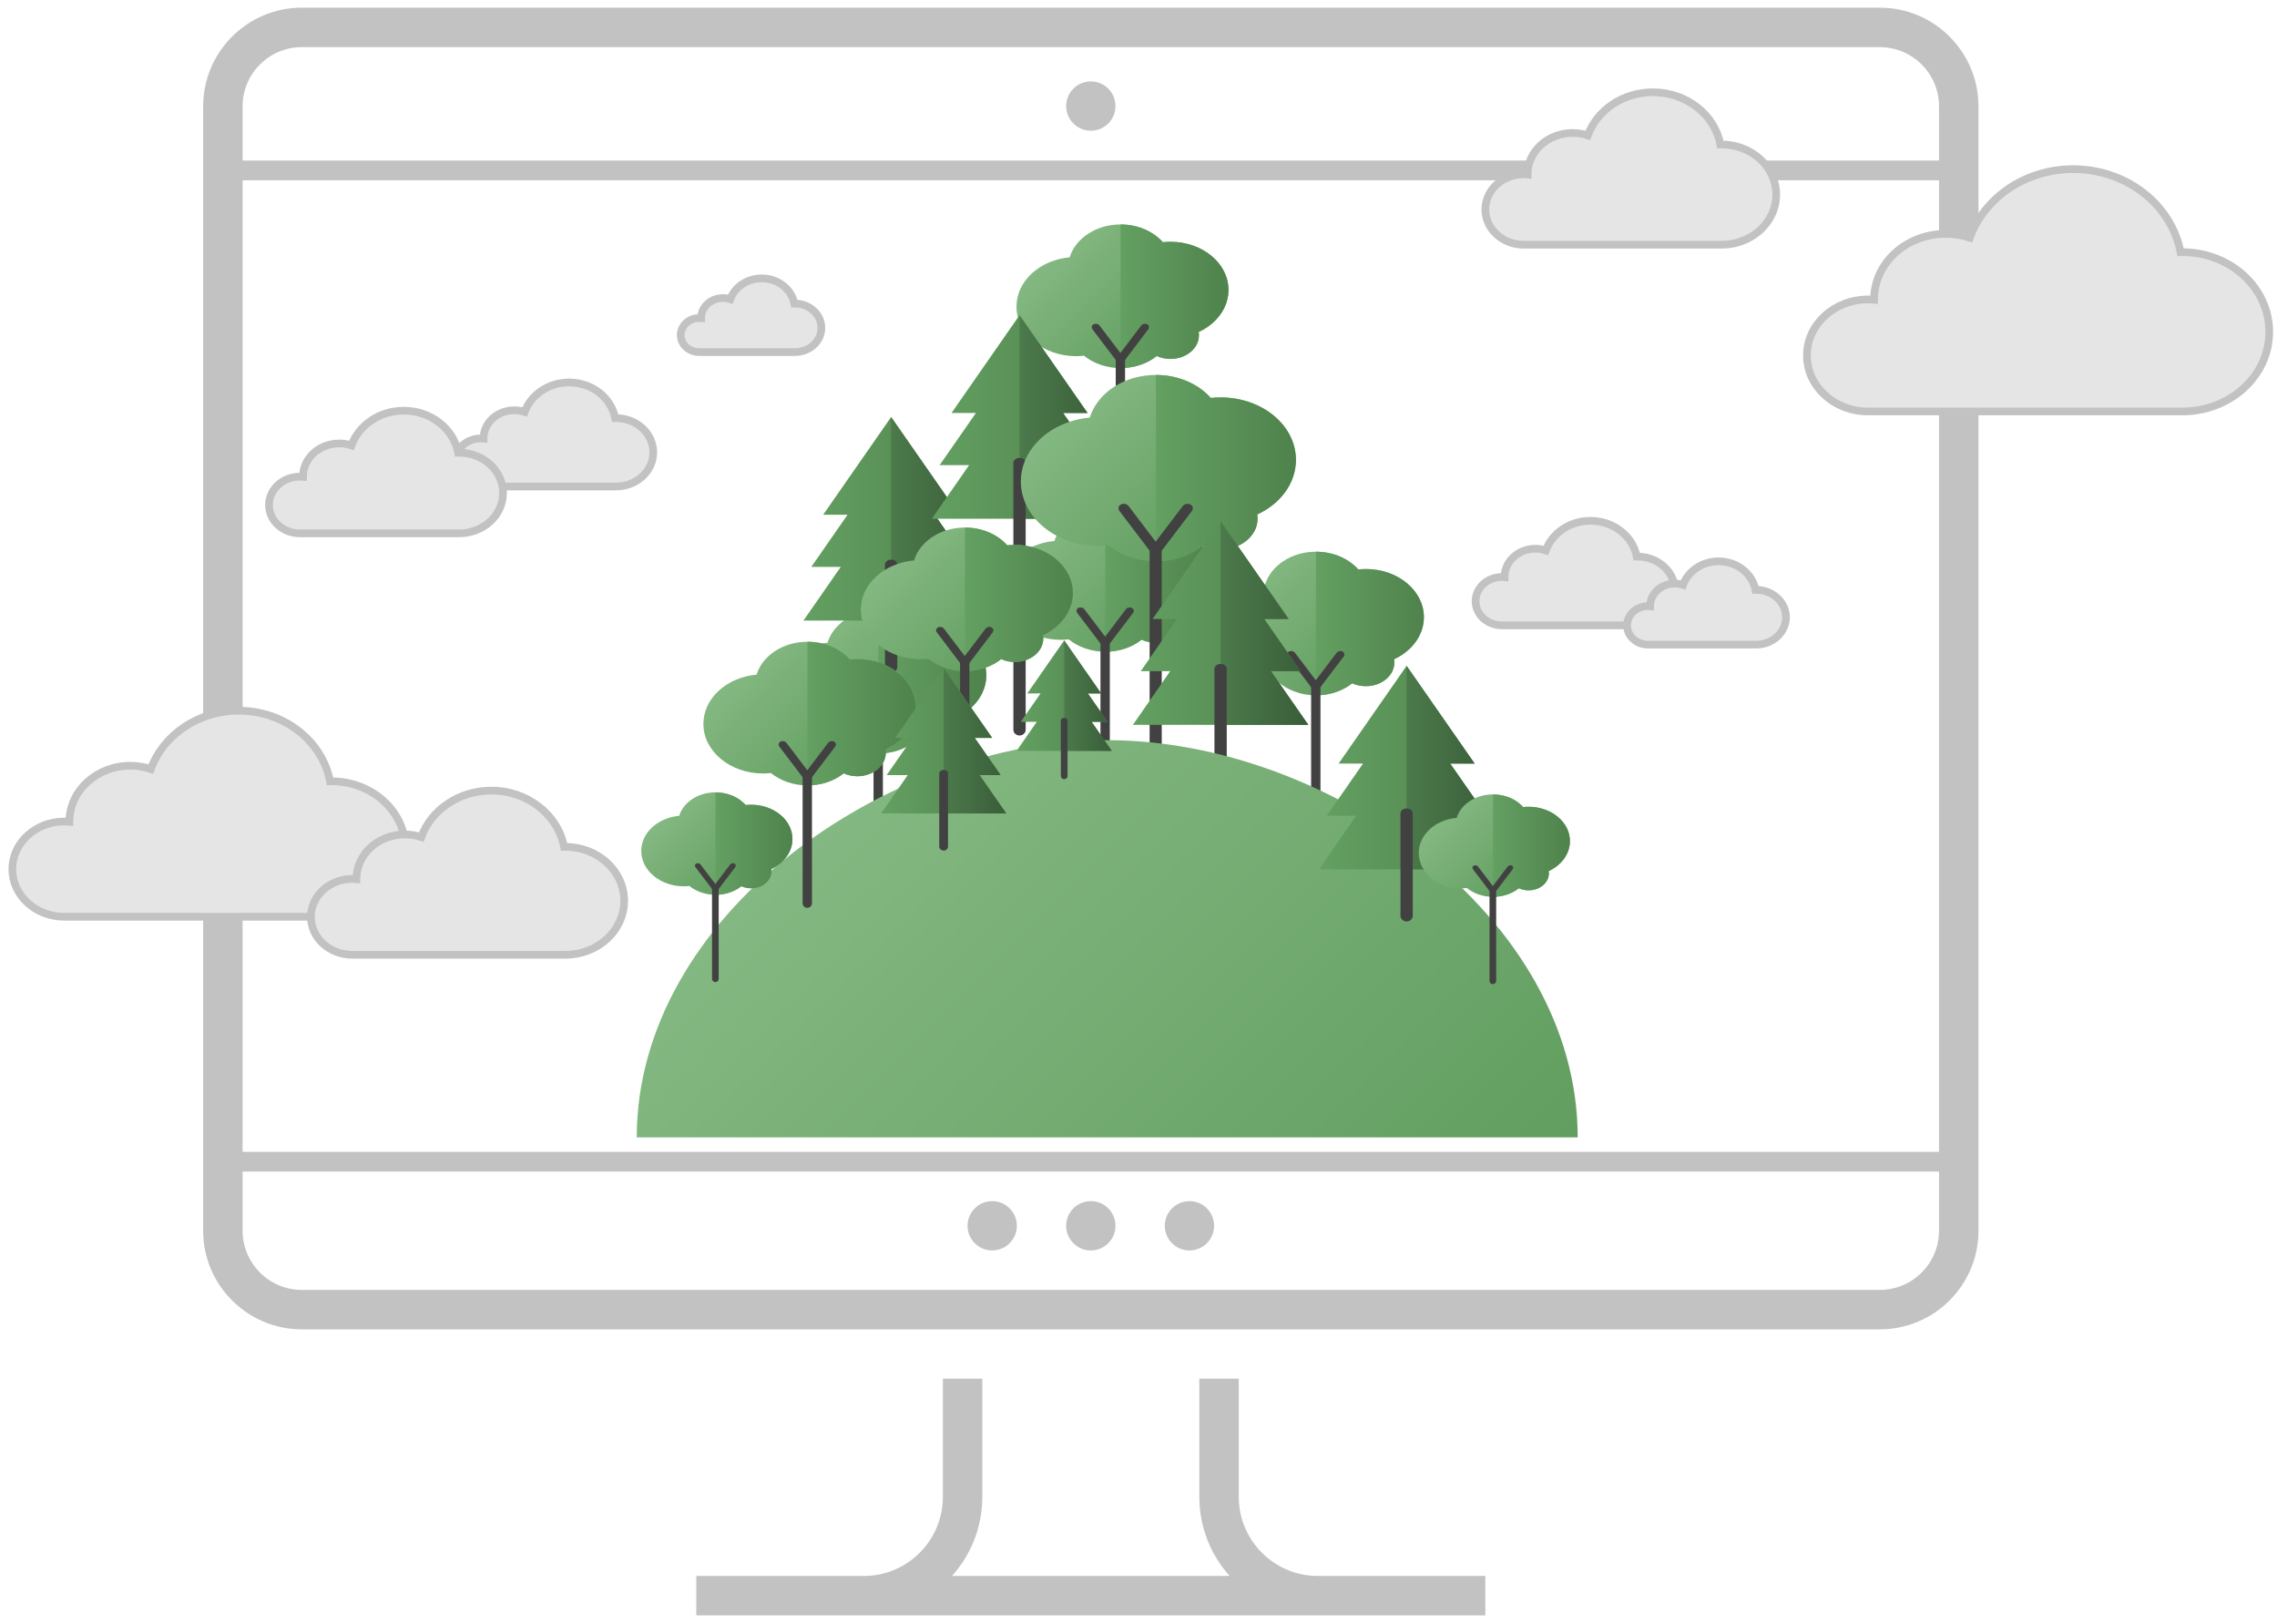 <?xml version="1.0" encoding="utf-8"?>
<!-- Generator: Adobe Illustrator 16.0.0, SVG Export Plug-In . SVG Version: 6.00 Build 0)  -->
<!DOCTYPE svg PUBLIC "-//W3C//DTD SVG 1.1//EN" "http://www.w3.org/Graphics/SVG/1.1/DTD/svg11.dtd">
<svg version="1.1" id="Layer_1" xmlns="http://www.w3.org/2000/svg" xmlns:xlink="http://www.w3.org/1999/xlink" x="0px" y="0px"
	 width="593px" height="423px" viewBox="0 0 593 423" enable-background="new 0 0 593 423" xml:space="preserve">
<g>
	<defs>
		<path id="SVGID_1_" d="M297.391,87.311c0,3.4,3.323,6.162,7.424,6.162s7.423-2.762,7.423-6.162c0-3.401-3.322-6.154-7.423-6.154
			S297.391,83.91,297.391,87.311"/>
	</defs>
	<clipPath id="SVGID_2_">
		<use xlink:href="#SVGID_1_"  overflow="visible"/>
	</clipPath>
	
		<linearGradient id="SVGID_3_" gradientUnits="userSpaceOnUse" x1="-108" y1="516" x2="-107" y2="516" gradientTransform="matrix(9.645 9.645 9.645 -9.645 -3635.124 6100.916)">
		<stop  offset="0" style="stop-color:#84B882"/>
		<stop  offset="0.005" style="stop-color:#84B882"/>
		<stop  offset="1" style="stop-color:#629E60"/>
	</linearGradient>
	<polygon clip-path="url(#SVGID_2_)" fill="url(#SVGID_3_)" points="304.814,73.734 318.395,87.315 304.814,100.896 291.233,87.315 
			"/>
</g>
<g>
	<defs>
		<path id="SVGID_4_" d="M289.697,75.5c0,6.923,6.767,12.537,15.117,12.537c8.348,0,15.115-5.614,15.115-12.537
			c0-6.928-6.768-12.542-15.115-12.542C296.464,62.958,289.697,68.572,289.697,75.5"/>
	</defs>
	<clipPath id="SVGID_5_">
		<use xlink:href="#SVGID_4_"  overflow="visible"/>
	</clipPath>
	
		<linearGradient id="SVGID_6_" gradientUnits="userSpaceOnUse" x1="-108" y1="515.999" x2="-107" y2="515.999" gradientTransform="matrix(19.642 19.642 19.642 -19.642 -7718.724 12321.961)">
		<stop  offset="0" style="stop-color:#84B882"/>
		<stop  offset="0.005" style="stop-color:#84B882"/>
		<stop  offset="1" style="stop-color:#629E60"/>
	</linearGradient>
	<polygon clip-path="url(#SVGID_5_)" fill="url(#SVGID_6_)" points="304.813,47.841 332.47,75.498 304.813,103.153 277.158,75.498 	
		"/>
</g>
<g>
	<defs>
		<path id="SVGID_7_" d="M278.576,67.01c-7.788,0.704-13.855,6.177-13.855,12.834c0,7.131,6.968,12.909,15.559,12.909
			c0.684,0,1.352-0.046,2.012-0.118c2.466,1.99,5.825,3.219,9.534,3.219c7.562,0,13.686-5.083,13.686-11.353
			c0-2.802-1.231-5.366-3.265-7.346c2.033-1.983,3.265-4.547,3.265-7.352c0-6.27-6.124-11.352-13.686-11.352
			C285.436,58.451,280.081,62.092,278.576,67.01"/>
	</defs>
	<clipPath id="SVGID_8_">
		<use xlink:href="#SVGID_7_"  overflow="visible"/>
	</clipPath>
	
		<linearGradient id="SVGID_9_" gradientUnits="userSpaceOnUse" x1="-108" y1="515.963" x2="-107" y2="515.963" gradientTransform="matrix(27.103 27.103 27.103 -27.103 -10782.974 16977.094)">
		<stop  offset="0" style="stop-color:#84B882"/>
		<stop  offset="0.005" style="stop-color:#84B882"/>
		<stop  offset="1" style="stop-color:#629E60"/>
	</linearGradient>
	<polygon clip-path="url(#SVGID_8_)" fill="url(#SVGID_9_)" points="285.116,38.056 324.214,77.152 285.117,116.25 246.02,77.152 	
		"/>
</g>
<g>
	<defs>
		<path id="SVGID_10_" d="M291.826,95.854c3.662,0,6.982-1.193,9.437-3.136c1.055,0.476,2.266,0.755,3.552,0.755
			c4.101,0,7.423-2.762,7.423-6.162c0-0.29-0.039-0.571-0.081-0.852c4.635-2.139,7.773-6.246,7.773-10.959
			c0-6.928-6.768-12.542-15.115-12.542c-0.667,0-1.324,0.041-1.972,0.111c-2.493-2.804-6.498-4.618-11.017-4.618V95.854z"/>
	</defs>
	<clipPath id="SVGID_11_">
		<use xlink:href="#SVGID_10_"  overflow="visible"/>
	</clipPath>
	
		<linearGradient id="SVGID_12_" gradientUnits="userSpaceOnUse" x1="-108" y1="516" x2="-107" y2="516" gradientTransform="matrix(28.104 0 0 -28.104 3327.105 14579.034)">
		<stop  offset="0" style="stop-color:#64A062"/>
		<stop  offset="1" style="stop-color:#4F824C"/>
	</linearGradient>
	<rect x="291.826" y="58.451" clip-path="url(#SVGID_11_)" fill="url(#SVGID_12_)" width="28.104" height="37.403"/>
</g>
<g>
	<defs>
		<rect id="SVGID_13_" x="-108" y="-96" width="792" height="612"/>
	</defs>
	<clipPath id="SVGID_14_">
		<use xlink:href="#SVGID_13_"  overflow="visible"/>
	</clipPath>
	<path clip-path="url(#SVGID_14_)" fill="#414141" d="M291.781,127.749c-0.672,0-1.213-0.534-1.213-1.195V92.631h2.431v33.923
		C292.999,127.215,292.451,127.749,291.781,127.749"/>
	<path clip-path="url(#SVGID_14_)" fill="#414141" d="M291.058,92.876l6.138-8.087c0.349-0.455,1.044-0.607,1.553-0.34
		c0.517,0.267,0.646,0.854,0.3,1.306l-6.14,8.091L291.058,92.876z"/>
	<path clip-path="url(#SVGID_14_)" fill="#414141" d="M292.504,92.876l-6.135-8.087c-0.349-0.455-1.046-0.607-1.558-0.34
		c-0.508,0.267-0.646,0.854-0.301,1.306l6.144,8.091L292.504,92.876z"/>
</g>
<g>
	<defs>
		<path id="SVGID_15_" d="M234.321,187.684c0,3.4,3.323,6.161,7.423,6.161c4.1,0,7.423-2.761,7.423-6.161
			c0-3.401-3.323-6.155-7.423-6.155C237.644,181.529,234.321,184.283,234.321,187.684"/>
	</defs>
	<clipPath id="SVGID_16_">
		<use xlink:href="#SVGID_15_"  overflow="visible"/>
	</clipPath>
	
		<linearGradient id="SVGID_17_" gradientUnits="userSpaceOnUse" x1="-108" y1="516" x2="-107" y2="516" gradientTransform="matrix(9.645 9.645 9.645 -9.645 -3698.208 6201.296)">
		<stop  offset="0" style="stop-color:#84B882"/>
		<stop  offset="0.005" style="stop-color:#84B882"/>
		<stop  offset="1" style="stop-color:#629E60"/>
	</linearGradient>
	<polygon clip-path="url(#SVGID_16_)" fill="url(#SVGID_17_)" points="241.744,174.106 255.325,187.687 241.744,201.268 
		228.163,187.687 	"/>
</g>
<g>
	<defs>
		<path id="SVGID_18_" d="M226.626,175.872c0,6.924,6.767,12.538,15.118,12.538c8.347,0,15.116-5.614,15.116-12.538
			c0-6.927-6.769-12.541-15.116-12.541C233.393,163.331,226.626,168.945,226.626,175.872"/>
	</defs>
	<clipPath id="SVGID_19_">
		<use xlink:href="#SVGID_18_"  overflow="visible"/>
	</clipPath>
	
		<linearGradient id="SVGID_20_" gradientUnits="userSpaceOnUse" x1="-108" y1="516" x2="-107" y2="516" gradientTransform="matrix(19.641 19.641 19.641 -19.641 -7781.759 12422.292)">
		<stop  offset="0" style="stop-color:#84B882"/>
		<stop  offset="0.005" style="stop-color:#84B882"/>
		<stop  offset="1" style="stop-color:#629E60"/>
	</linearGradient>
	<polygon clip-path="url(#SVGID_19_)" fill="url(#SVGID_20_)" points="241.743,148.214 269.399,175.871 241.743,203.527 
		214.086,175.871 	"/>
</g>
<g>
	<defs>
		<path id="SVGID_21_" d="M215.506,167.382c-7.789,0.704-13.856,6.178-13.856,12.834c0,7.131,6.969,12.91,15.56,12.91
			c0.684,0,1.35-0.047,2.012-0.118c2.466,1.989,5.825,3.218,9.534,3.218c7.561,0,13.685-5.083,13.685-11.352
			c0-2.803-1.231-5.366-3.264-7.347c2.033-1.983,3.264-4.548,3.264-7.352c0-6.269-6.124-11.352-13.685-11.352
			C222.366,158.823,217.011,162.465,215.506,167.382"/>
	</defs>
	<clipPath id="SVGID_22_">
		<use xlink:href="#SVGID_21_"  overflow="visible"/>
	</clipPath>
	
		<linearGradient id="SVGID_23_" gradientUnits="userSpaceOnUse" x1="-108" y1="515.963" x2="-107" y2="515.963" gradientTransform="matrix(27.103 27.103 27.103 -27.103 -10846.065 17077.463)">
		<stop  offset="0" style="stop-color:#84B882"/>
		<stop  offset="0.005" style="stop-color:#84B882"/>
		<stop  offset="1" style="stop-color:#629E60"/>
	</linearGradient>
	<polygon clip-path="url(#SVGID_22_)" fill="url(#SVGID_23_)" points="222.045,138.428 261.143,177.524 222.045,216.621 
		182.948,177.524 	"/>
</g>
<g>
	<defs>
		<path id="SVGID_24_" d="M228.756,196.226c3.662,0,6.982-1.192,9.437-3.135c1.054,0.476,2.264,0.754,3.551,0.754
			c4.1,0,7.423-2.761,7.423-6.161c0-0.29-0.039-0.572-0.081-0.853c4.635-2.139,7.774-6.246,7.774-10.959
			c0-6.927-6.769-12.541-15.116-12.541c-0.668,0-1.324,0.04-1.971,0.11c-2.494-2.803-6.499-4.618-11.017-4.618V196.226z"/>
	</defs>
	<clipPath id="SVGID_25_">
		<use xlink:href="#SVGID_24_"  overflow="visible"/>
	</clipPath>
	
		<linearGradient id="SVGID_26_" gradientUnits="userSpaceOnUse" x1="-107.999" y1="516" x2="-106.999" y2="516" gradientTransform="matrix(28.104 0 0 -28.104 3264.027 14679.409)">
		<stop  offset="0" style="stop-color:#64A062"/>
		<stop  offset="1" style="stop-color:#4F824C"/>
	</linearGradient>
	<rect x="228.756" y="158.823" clip-path="url(#SVGID_25_)" fill="url(#SVGID_26_)" width="28.104" height="37.403"/>
</g>
<g>
	<defs>
		<rect id="SVGID_27_" x="-108" y="-96" width="792" height="612"/>
	</defs>
	<clipPath id="SVGID_28_">
		<use xlink:href="#SVGID_27_"  overflow="visible"/>
	</clipPath>
	<path clip-path="url(#SVGID_28_)" fill="#414141" d="M228.71,228.121c-0.672,0-1.214-0.533-1.214-1.194v-33.923h2.432v33.923
		C229.929,227.588,229.38,228.121,228.71,228.121"/>
	<path clip-path="url(#SVGID_28_)" fill="#414141" d="M227.987,193.249l6.137-8.088c0.349-0.454,1.044-0.607,1.553-0.339
		c0.517,0.267,0.647,0.854,0.3,1.306l-6.14,8.09L227.987,193.249z"/>
	<path clip-path="url(#SVGID_28_)" fill="#414141" d="M229.434,193.249l-6.136-8.088c-0.349-0.454-1.045-0.607-1.557-0.339
		c-0.508,0.267-0.646,0.854-0.301,1.306l6.143,8.09L229.434,193.249z"/>
</g>
<g>
	<defs>
		<polygon id="SVGID_29_" points="214.373,134.053 220.731,134.053 211.28,147.64 218.958,147.64 209.236,161.616 254.922,161.616 
			245.203,147.64 252.891,147.64 243.422,134.053 249.792,134.053 232.078,108.608 		"/>
	</defs>
	<clipPath id="SVGID_30_">
		<use xlink:href="#SVGID_29_"  overflow="visible"/>
	</clipPath>
	
		<linearGradient id="SVGID_31_" gradientUnits="userSpaceOnUse" x1="-108" y1="516" x2="-107" y2="516" gradientTransform="matrix(45.685 0 0 -45.685 5143.259 23708.721)">
		<stop  offset="0" style="stop-color:#64A062"/>
		<stop  offset="1" style="stop-color:#4F824C"/>
	</linearGradient>
	<rect x="209.236" y="108.608" clip-path="url(#SVGID_30_)" fill="url(#SVGID_31_)" width="45.686" height="53.008"/>
</g>
<g>
	<defs>
		<polygon id="SVGID_32_" points="232.078,161.616 254.922,161.616 245.203,147.64 252.891,147.64 243.422,134.053 249.792,134.053 
			232.078,108.608 		"/>
	</defs>
	<clipPath id="SVGID_33_">
		<use xlink:href="#SVGID_32_"  overflow="visible"/>
	</clipPath>
	
		<linearGradient id="SVGID_34_" gradientUnits="userSpaceOnUse" x1="-108" y1="516" x2="-107" y2="516" gradientTransform="matrix(22.844 0 0 -22.844 2699.254 11922.728)">
		<stop  offset="0" style="stop-color:#4C7A4B"/>
		<stop  offset="1" style="stop-color:#395D39"/>
	</linearGradient>
	<rect x="232.078" y="108.608" clip-path="url(#SVGID_33_)" fill="url(#SVGID_34_)" width="22.844" height="53.008"/>
</g>
<g>
	<defs>
		<rect id="SVGID_35_" x="-108" y="-96" width="792" height="612"/>
	</defs>
	<clipPath id="SVGID_36_">
		<use xlink:href="#SVGID_35_"  overflow="visible"/>
	</clipPath>
	<path clip-path="url(#SVGID_36_)" fill="#414141" d="M230.476,173.683v-26.639c0-0.707,0.695-1.284,1.546-1.284h0.11
		c0.856,0,1.547,0.577,1.547,1.284v26.639c0,0.823-0.716,1.492-1.602,1.492C231.19,175.175,230.476,174.506,230.476,173.683"/>
</g>
<g>
	<defs>
		<path id="SVGID_37_" d="M348.281,172.537c0,3.399,3.322,6.161,7.422,6.161c4.102,0,7.424-2.762,7.424-6.161
			c0-3.402-3.322-6.155-7.424-6.155C351.604,166.382,348.281,169.135,348.281,172.537"/>
	</defs>
	<clipPath id="SVGID_38_">
		<use xlink:href="#SVGID_37_"  overflow="visible"/>
	</clipPath>
	
		<linearGradient id="SVGID_39_" gradientUnits="userSpaceOnUse" x1="-108" y1="516.002" x2="-107" y2="516.002" gradientTransform="matrix(9.645 9.645 9.645 -9.645 -3584.249 6186.141)">
		<stop  offset="0" style="stop-color:#84B882"/>
		<stop  offset="0.005" style="stop-color:#84B882"/>
		<stop  offset="1" style="stop-color:#629E60"/>
	</linearGradient>
	<polygon clip-path="url(#SVGID_38_)" fill="url(#SVGID_39_)" points="355.704,158.959 369.285,172.54 355.704,186.121 
		342.123,172.54 	"/>
</g>
<g>
	<defs>
		<path id="SVGID_40_" d="M340.586,160.725c0,6.923,6.767,12.538,15.117,12.538c8.348,0,15.117-5.615,15.117-12.538
			c0-6.928-6.77-12.542-15.117-12.542C347.353,148.183,340.586,153.797,340.586,160.725"/>
	</defs>
	<clipPath id="SVGID_41_">
		<use xlink:href="#SVGID_40_"  overflow="visible"/>
	</clipPath>
	
		<linearGradient id="SVGID_42_" gradientUnits="userSpaceOnUse" x1="-108" y1="515.999" x2="-107" y2="515.999" gradientTransform="matrix(19.642 19.642 19.642 -19.642 -7667.849 12407.185)">
		<stop  offset="0" style="stop-color:#84B882"/>
		<stop  offset="0.005" style="stop-color:#84B882"/>
		<stop  offset="1" style="stop-color:#629E60"/>
	</linearGradient>
	<polygon clip-path="url(#SVGID_41_)" fill="url(#SVGID_42_)" points="355.703,133.066 383.36,160.723 355.703,188.38 
		328.046,160.723 	"/>
</g>
<g>
	<defs>
		<path id="SVGID_43_" d="M329.466,152.235c-7.788,0.703-13.855,6.177-13.855,12.833c0,7.131,6.969,12.911,15.559,12.911
			c0.684,0,1.353-0.047,2.013-0.118c2.467,1.988,5.825,3.218,9.533,3.218c7.562,0,13.688-5.083,13.688-11.353
			c0-2.803-1.232-5.366-3.266-7.347c2.033-1.982,3.266-4.547,3.266-7.351c0-6.269-6.125-11.353-13.688-11.353
			C336.326,143.675,330.97,147.317,329.466,152.235"/>
	</defs>
	<clipPath id="SVGID_44_">
		<use xlink:href="#SVGID_43_"  overflow="visible"/>
	</clipPath>
	
		<linearGradient id="SVGID_45_" gradientUnits="userSpaceOnUse" x1="-108" y1="515.961" x2="-107" y2="515.961" gradientTransform="matrix(27.103 27.103 27.103 -27.103 -10732.087 17062.301)">
		<stop  offset="0" style="stop-color:#84B882"/>
		<stop  offset="0.005" style="stop-color:#84B882"/>
		<stop  offset="1" style="stop-color:#629E60"/>
	</linearGradient>
	<polygon clip-path="url(#SVGID_44_)" fill="url(#SVGID_45_)" points="336.006,123.279 375.104,162.377 336.006,201.475 
		296.908,162.377 	"/>
</g>
<g>
	<defs>
		<path id="SVGID_46_" d="M342.715,181.079c3.663,0,6.983-1.193,9.438-3.136c1.054,0.476,2.263,0.755,3.55,0.755
			c4.102,0,7.424-2.762,7.424-6.161c0-0.291-0.039-0.572-0.081-0.854c4.635-2.139,7.774-6.245,7.774-10.958
			c0-6.928-6.77-12.542-15.117-12.542c-0.667,0-1.324,0.041-1.971,0.11c-2.494-2.802-6.498-4.618-11.018-4.618V181.079z"/>
	</defs>
	<clipPath id="SVGID_47_">
		<use xlink:href="#SVGID_46_"  overflow="visible"/>
	</clipPath>
	
		<linearGradient id="SVGID_48_" gradientUnits="userSpaceOnUse" x1="-108" y1="516" x2="-107" y2="516" gradientTransform="matrix(28.104 0 0 -28.104 3377.995 14664.253)">
		<stop  offset="0" style="stop-color:#64A062"/>
		<stop  offset="1" style="stop-color:#4F824C"/>
	</linearGradient>
	<rect x="342.715" y="143.675" clip-path="url(#SVGID_47_)" fill="url(#SVGID_48_)" width="28.105" height="37.404"/>
</g>
<g>
	<defs>
		<rect id="SVGID_49_" x="-108" y="-96" width="792" height="612"/>
	</defs>
	<clipPath id="SVGID_50_">
		<use xlink:href="#SVGID_49_"  overflow="visible"/>
	</clipPath>
	<path clip-path="url(#SVGID_50_)" fill="#414141" d="M342.671,212.974c-0.672,0-1.213-0.533-1.213-1.194v-33.923h2.431v33.923
		C343.889,212.44,343.341,212.974,342.671,212.974"/>
	<path clip-path="url(#SVGID_50_)" fill="#414141" d="M341.947,178.101l6.137-8.088c0.35-0.454,1.044-0.607,1.554-0.339
		c0.517,0.267,0.646,0.854,0.3,1.306l-6.141,8.09L341.947,178.101z"/>
	<path clip-path="url(#SVGID_50_)" fill="#414141" d="M343.394,178.101l-6.135-8.088c-0.35-0.454-1.046-0.607-1.559-0.339
		c-0.508,0.267-0.646,0.854-0.301,1.306l6.144,8.09L343.394,178.101z"/>
</g>
<g>
	<defs>
		<path id="SVGID_51_" d="M293.422,161.182c0,3.4,3.323,6.162,7.423,6.162c4.101,0,7.423-2.762,7.423-6.162
			c0-3.401-3.322-6.154-7.423-6.154C296.745,155.028,293.422,157.781,293.422,161.182"/>
	</defs>
	<clipPath id="SVGID_52_">
		<use xlink:href="#SVGID_51_"  overflow="visible"/>
	</clipPath>
	
		<linearGradient id="SVGID_53_" gradientUnits="userSpaceOnUse" x1="-108" y1="516.001" x2="-107" y2="516.001" gradientTransform="matrix(9.645 9.645 9.645 -9.645 -3639.08 6174.742)">
		<stop  offset="0" style="stop-color:#84B882"/>
		<stop  offset="0.005" style="stop-color:#84B882"/>
		<stop  offset="1" style="stop-color:#629E60"/>
	</linearGradient>
	<polygon clip-path="url(#SVGID_52_)" fill="url(#SVGID_53_)" points="300.845,147.605 314.426,161.186 300.845,174.767 
		287.264,161.186 	"/>
</g>
<g>
	<defs>
		<path id="SVGID_54_" d="M285.728,149.371c0,6.923,6.767,12.538,15.117,12.538c8.348,0,15.116-5.615,15.116-12.538
			c0-6.928-6.769-12.542-15.116-12.542C292.495,136.829,285.728,142.443,285.728,149.371"/>
	</defs>
	<clipPath id="SVGID_55_">
		<use xlink:href="#SVGID_54_"  overflow="visible"/>
	</clipPath>
	
		<linearGradient id="SVGID_56_" gradientUnits="userSpaceOnUse" x1="-108" y1="516" x2="-107" y2="516" gradientTransform="matrix(19.641 19.641 19.641 -19.641 -7722.673 12395.803)">
		<stop  offset="0" style="stop-color:#84B882"/>
		<stop  offset="0.005" style="stop-color:#84B882"/>
		<stop  offset="1" style="stop-color:#629E60"/>
	</linearGradient>
	<polygon clip-path="url(#SVGID_55_)" fill="url(#SVGID_56_)" points="300.845,121.712 328.501,149.369 300.845,177.025 
		273.188,149.369 	"/>
</g>
<g>
	<defs>
		<path id="SVGID_57_" d="M274.607,140.881c-7.789,0.704-13.855,6.178-13.855,12.834c0,7.131,6.968,12.91,15.559,12.91
			c0.684,0,1.351-0.047,2.012-0.118c2.465,1.989,5.825,3.218,9.534,3.218c7.561,0,13.685-5.083,13.685-11.353
			c0-2.802-1.232-5.365-3.264-7.346c2.031-1.983,3.264-4.548,3.264-7.352c0-6.27-6.124-11.352-13.685-11.352
			C281.467,132.322,276.112,135.963,274.607,140.881"/>
	</defs>
	<clipPath id="SVGID_58_">
		<use xlink:href="#SVGID_57_"  overflow="visible"/>
	</clipPath>
	
		<linearGradient id="SVGID_59_" gradientUnits="userSpaceOnUse" x1="-108" y1="515.961" x2="-107" y2="515.961" gradientTransform="matrix(27.103 27.103 27.103 -27.103 -10786.92 17050.93)">
		<stop  offset="0" style="stop-color:#84B882"/>
		<stop  offset="0.005" style="stop-color:#84B882"/>
		<stop  offset="1" style="stop-color:#629E60"/>
	</linearGradient>
	<polygon clip-path="url(#SVGID_58_)" fill="url(#SVGID_59_)" points="281.147,111.927 320.243,151.023 281.147,190.12 
		242.05,151.023 	"/>
</g>
<g>
	<defs>
		<path id="SVGID_60_" d="M287.857,169.725c3.662,0,6.982-1.192,9.437-3.136c1.054,0.477,2.264,0.755,3.551,0.755
			c4.101,0,7.423-2.762,7.423-6.162c0-0.29-0.039-0.571-0.08-0.852c4.635-2.139,7.773-6.246,7.773-10.959
			c0-6.928-6.769-12.542-15.116-12.542c-0.668,0-1.323,0.041-1.971,0.111c-2.494-2.804-6.499-4.618-11.017-4.618V169.725z"/>
	</defs>
	<clipPath id="SVGID_61_">
		<use xlink:href="#SVGID_60_"  overflow="visible"/>
	</clipPath>
	
		<linearGradient id="SVGID_62_" gradientUnits="userSpaceOnUse" x1="-107.999" y1="516" x2="-106.999" y2="516" gradientTransform="matrix(28.104 0 0 -28.104 3323.136 14652.894)">
		<stop  offset="0" style="stop-color:#64A062"/>
		<stop  offset="1" style="stop-color:#4F824C"/>
	</linearGradient>
	<rect x="287.857" y="132.322" clip-path="url(#SVGID_61_)" fill="url(#SVGID_62_)" width="28.104" height="37.403"/>
</g>
<g>
	<defs>
		<rect id="SVGID_63_" x="-108" y="-96" width="792" height="612"/>
	</defs>
	<clipPath id="SVGID_64_">
		<use xlink:href="#SVGID_63_"  overflow="visible"/>
	</clipPath>
	<path clip-path="url(#SVGID_64_)" fill="#414141" d="M287.812,201.62c-0.672,0-1.213-0.534-1.213-1.195v-33.923h2.431v33.923
		C289.029,201.086,288.481,201.62,287.812,201.62"/>
	<path clip-path="url(#SVGID_64_)" fill="#414141" d="M287.088,166.747l6.137-8.087c0.349-0.455,1.044-0.607,1.553-0.34
		c0.518,0.267,0.647,0.854,0.3,1.306l-6.14,8.09L287.088,166.747z"/>
	<path clip-path="url(#SVGID_64_)" fill="#414141" d="M288.535,166.747l-6.135-8.087c-0.35-0.455-1.046-0.607-1.558-0.34
		c-0.508,0.267-0.646,0.854-0.301,1.306l6.143,8.09L288.535,166.747z"/>
</g>
<g>
	<defs>
		<polygon id="SVGID_65_" points="247.81,107.539 254.166,107.539 244.715,121.124 252.391,121.124 242.671,135.1 288.356,135.1 
			278.638,121.124 286.327,121.124 276.86,107.539 283.226,107.539 265.513,82.092 		"/>
	</defs>
	<clipPath id="SVGID_66_">
		<use xlink:href="#SVGID_65_"  overflow="visible"/>
	</clipPath>
	
		<linearGradient id="SVGID_67_" gradientUnits="userSpaceOnUse" x1="-107.999" y1="516" x2="-106.999" y2="516" gradientTransform="matrix(45.685 0 0 -45.685 5176.665 23682.19)">
		<stop  offset="0" style="stop-color:#64A062"/>
		<stop  offset="1" style="stop-color:#4F824C"/>
	</linearGradient>
	<rect x="242.671" y="82.092" clip-path="url(#SVGID_66_)" fill="url(#SVGID_67_)" width="45.686" height="53.008"/>
</g>
<g>
	<defs>
		<polygon id="SVGID_68_" points="265.513,135.1 288.356,135.1 278.638,121.124 286.327,121.124 276.86,107.539 283.226,107.539 
			265.513,82.092 		"/>
	</defs>
	<clipPath id="SVGID_69_">
		<use xlink:href="#SVGID_68_"  overflow="visible"/>
	</clipPath>
	
		<linearGradient id="SVGID_70_" gradientUnits="userSpaceOnUse" x1="-108" y1="516" x2="-107" y2="516" gradientTransform="matrix(22.843 0 0 -22.843 2732.52 11895.392)">
		<stop  offset="0" style="stop-color:#4C7A4B"/>
		<stop  offset="1" style="stop-color:#395D39"/>
	</linearGradient>
	<rect x="265.513" y="82.092" clip-path="url(#SVGID_69_)" fill="url(#SVGID_70_)" width="22.843" height="53.008"/>
</g>
<g>
	<defs>
		<rect id="SVGID_71_" x="-108" y="-96" width="792" height="612"/>
	</defs>
	<clipPath id="SVGID_72_">
		<use xlink:href="#SVGID_71_"  overflow="visible"/>
	</clipPath>
	<path clip-path="url(#SVGID_72_)" fill="#414141" d="M263.913,190.049v-69.516c0-0.711,0.692-1.285,1.545-1.285h0.111
		c0.856,0,1.547,0.574,1.547,1.285v69.516c0,0.824-0.717,1.494-1.602,1.494C264.627,191.543,263.913,190.873,263.913,190.049"/>
</g>
<g>
	<defs>
		<path id="SVGID_73_" d="M256.86,166.246c0,3.399,3.322,6.161,7.421,6.161c4.102,0,7.425-2.762,7.425-6.161
			c0-3.402-3.323-6.155-7.425-6.155C260.182,160.091,256.86,162.844,256.86,166.246"/>
	</defs>
	<clipPath id="SVGID_74_">
		<use xlink:href="#SVGID_73_"  overflow="visible"/>
	</clipPath>
	
		<linearGradient id="SVGID_75_" gradientUnits="userSpaceOnUse" x1="-108" y1="516" x2="-107" y2="516" gradientTransform="matrix(9.645 9.645 9.645 -9.645 -3675.683 6179.868)">
		<stop  offset="0" style="stop-color:#84B882"/>
		<stop  offset="0.005" style="stop-color:#84B882"/>
		<stop  offset="1" style="stop-color:#629E60"/>
	</linearGradient>
	<polygon clip-path="url(#SVGID_74_)" fill="url(#SVGID_75_)" points="264.283,152.668 277.864,166.249 264.283,179.83 
		250.702,166.249 	"/>
</g>
<g>
	<defs>
		<path id="SVGID_76_" d="M249.165,154.434c0,6.923,6.767,12.538,15.116,12.538c8.349,0,15.118-5.615,15.118-12.538
			c0-6.928-6.769-12.542-15.118-12.542C255.932,141.892,249.165,147.506,249.165,154.434"/>
	</defs>
	<clipPath id="SVGID_77_">
		<use xlink:href="#SVGID_76_"  overflow="visible"/>
	</clipPath>
	
		<linearGradient id="SVGID_78_" gradientUnits="userSpaceOnUse" x1="-108" y1="516" x2="-107" y2="516" gradientTransform="matrix(19.642 19.642 19.642 -19.642 -7759.251 12400.89)">
		<stop  offset="0" style="stop-color:#84B882"/>
		<stop  offset="0.005" style="stop-color:#84B882"/>
		<stop  offset="1" style="stop-color:#629E60"/>
	</linearGradient>
	<polygon clip-path="url(#SVGID_77_)" fill="url(#SVGID_78_)" points="264.282,126.775 291.939,154.432 264.282,182.089 
		236.625,154.432 	"/>
</g>
<g>
	<defs>
		<path id="SVGID_79_" d="M238.044,145.944c-7.788,0.703-13.855,6.177-13.855,12.833c0,7.131,6.969,12.911,15.558,12.911
			c0.685,0,1.352-0.047,2.014-0.118c2.465,1.988,5.824,3.218,9.533,3.218c7.561,0,13.686-5.083,13.686-11.353
			c0-2.803-1.232-5.365-3.265-7.347c2.033-1.983,3.265-4.547,3.265-7.351c0-6.269-6.125-11.353-13.686-11.353
			C244.904,137.384,239.549,141.026,238.044,145.944"/>
	</defs>
	<clipPath id="SVGID_80_">
		<use xlink:href="#SVGID_79_"  overflow="visible"/>
	</clipPath>
	
		<linearGradient id="SVGID_81_" gradientUnits="userSpaceOnUse" x1="-108" y1="515.963" x2="-107" y2="515.963" gradientTransform="matrix(27.103 27.103 27.103 -27.103 -10823.514 17056.039)">
		<stop  offset="0" style="stop-color:#84B882"/>
		<stop  offset="0.005" style="stop-color:#84B882"/>
		<stop  offset="1" style="stop-color:#629E60"/>
	</linearGradient>
	<polygon clip-path="url(#SVGID_80_)" fill="url(#SVGID_81_)" points="244.584,116.988 283.682,156.086 244.584,195.184 
		205.487,156.086 	"/>
</g>
<g>
	<defs>
		<path id="SVGID_82_" d="M251.294,174.788c3.662,0,6.983-1.193,9.437-3.136c1.054,0.476,2.264,0.755,3.55,0.755
			c4.102,0,7.425-2.762,7.425-6.161c0-0.291-0.04-0.572-0.082-0.854c4.635-2.139,7.775-6.245,7.775-10.958
			c0-6.928-6.769-12.542-15.118-12.542c-0.666,0-1.323,0.041-1.97,0.11c-2.494-2.802-6.499-4.618-11.017-4.618V174.788z"/>
	</defs>
	<clipPath id="SVGID_83_">
		<use xlink:href="#SVGID_82_"  overflow="visible"/>
	</clipPath>
	
		<linearGradient id="SVGID_84_" gradientUnits="userSpaceOnUse" x1="-108" y1="516" x2="-107" y2="516" gradientTransform="matrix(28.104 0 0 -28.104 3286.573 14657.972)">
		<stop  offset="0" style="stop-color:#64A062"/>
		<stop  offset="1" style="stop-color:#4F824C"/>
	</linearGradient>
	<rect x="251.294" y="137.384" clip-path="url(#SVGID_83_)" fill="url(#SVGID_84_)" width="28.105" height="37.404"/>
</g>
<g>
	<defs>
		<rect id="SVGID_85_" x="-108" y="-96" width="792" height="612"/>
	</defs>
	<clipPath id="SVGID_86_">
		<use xlink:href="#SVGID_85_"  overflow="visible"/>
	</clipPath>
	<path clip-path="url(#SVGID_86_)" fill="#414141" d="M251.249,206.683c-0.672,0-1.214-0.534-1.214-1.195v-33.923h2.432v33.923
		C252.467,206.149,251.919,206.683,251.249,206.683"/>
	<path clip-path="url(#SVGID_86_)" fill="#414141" d="M250.526,171.81l6.137-8.088c0.349-0.454,1.044-0.607,1.553-0.339
		c0.517,0.267,0.647,0.854,0.3,1.306l-6.14,8.09L250.526,171.81z"/>
	<path clip-path="url(#SVGID_86_)" fill="#414141" d="M251.972,171.81l-6.135-8.088c-0.349-0.454-1.046-0.607-1.558-0.339
		c-0.508,0.267-0.646,0.854-0.301,1.306l6.143,8.09L251.972,171.81z"/>
</g>
<g>
	<defs>
		<path id="SVGID_87_" d="M308.253,135.089c0,4.413,4.308,7.992,9.631,7.992c5.319,0,9.628-3.579,9.628-7.992
			s-4.309-7.985-9.628-7.985C312.561,127.104,308.253,130.676,308.253,135.089"/>
	</defs>
	<clipPath id="SVGID_88_">
		<use xlink:href="#SVGID_87_"  overflow="visible"/>
	</clipPath>
	
		<linearGradient id="SVGID_89_" gradientUnits="userSpaceOnUse" x1="-108" y1="516.002" x2="-107" y2="516.002" gradientTransform="matrix(12.514 12.514 12.514 -12.514 -4793.998 7937.435)">
		<stop  offset="0" style="stop-color:#84B882"/>
		<stop  offset="0.005" style="stop-color:#84B882"/>
		<stop  offset="1" style="stop-color:#629E60"/>
	</linearGradient>
	<polygon clip-path="url(#SVGID_88_)" fill="url(#SVGID_89_)" points="317.883,117.475 335.5,135.093 317.883,152.71 
		300.265,135.093 	"/>
</g>
<g>
	<defs>
		<path id="SVGID_90_" d="M298.27,119.762c0,8.983,8.777,16.271,19.614,16.271c10.83,0,19.613-7.288,19.613-16.271
			c0-8.987-8.783-16.272-19.613-16.272C307.047,103.49,298.27,110.775,298.27,119.762"/>
	</defs>
	<clipPath id="SVGID_91_">
		<use xlink:href="#SVGID_90_"  overflow="visible"/>
	</clipPath>
	
		<linearGradient id="SVGID_92_" gradientUnits="userSpaceOnUse" x1="-108" y1="516.001" x2="-107" y2="516.001" gradientTransform="matrix(25.485 25.485 25.485 -25.485 -10092.672 16009.531)">
		<stop  offset="0" style="stop-color:#84B882"/>
		<stop  offset="0.005" style="stop-color:#84B882"/>
		<stop  offset="1" style="stop-color:#629E60"/>
	</linearGradient>
	<polygon clip-path="url(#SVGID_91_)" fill="url(#SVGID_92_)" points="317.884,83.876 353.769,119.762 317.884,155.646 
		281.999,119.762 	"/>
</g>
<g>
	<defs>
		<path id="SVGID_93_" d="M283.819,108.746c-10.097,0.925-17.957,8.021-17.957,16.652c0,9.254,9.043,16.754,20.191,16.754
			c0.887,0,1.759-0.052,2.614-0.143c3.198,2.576,7.558,4.167,12.367,4.167c9.808,0,17.756-6.597,17.756-14.733
			c0-3.636-1.594-6.965-4.23-9.534c2.637-2.57,4.23-5.9,4.23-9.537c0-8.136-7.948-14.731-17.756-14.731
			C292.737,97.641,285.766,102.365,283.819,108.746"/>
	</defs>
	<clipPath id="SVGID_94_">
		<use xlink:href="#SVGID_93_"  overflow="visible"/>
	</clipPath>
	
		<linearGradient id="SVGID_95_" gradientUnits="userSpaceOnUse" x1="-108" y1="515.963" x2="-107" y2="515.963" gradientTransform="matrix(35.168 35.168 35.168 -35.168 -14069.441 22050.938)">
		<stop  offset="0" style="stop-color:#84B882"/>
		<stop  offset="0.005" style="stop-color:#84B882"/>
		<stop  offset="1" style="stop-color:#629E60"/>
	</linearGradient>
	<polygon clip-path="url(#SVGID_94_)" fill="url(#SVGID_95_)" points="292.326,71.177 343.058,121.909 292.326,172.64 
		241.595,121.909 	"/>
</g>
<g>
	<defs>
		<path id="SVGID_96_" d="M301.034,146.176c4.748,0,9.057-1.55,12.24-4.068c1.369,0.616,2.939,0.973,4.609,0.973
			c5.319,0,9.628-3.579,9.628-7.992c0-0.377-0.045-0.744-0.103-1.105c6.017-2.778,10.088-8.104,10.088-14.222
			c0-8.987-8.783-16.272-19.613-16.272c-0.866,0-1.719,0.052-2.557,0.143c-3.236-3.635-8.433-5.992-14.293-5.992V146.176z"/>
	</defs>
	<clipPath id="SVGID_97_">
		<use xlink:href="#SVGID_96_"  overflow="visible"/>
	</clipPath>
	
		<linearGradient id="SVGID_98_" gradientUnits="userSpaceOnUse" x1="-108" y1="516" x2="-107" y2="516" gradientTransform="matrix(36.463 0 0 -36.463 4239.074 18937)">
		<stop  offset="0" style="stop-color:#64A062"/>
		<stop  offset="1" style="stop-color:#4F824C"/>
	</linearGradient>
	<rect x="301.034" y="97.641" clip-path="url(#SVGID_97_)" fill="url(#SVGID_98_)" width="36.463" height="48.535"/>
</g>
<g>
	<defs>
		<rect id="SVGID_99_" x="-108" y="-96" width="792" height="612"/>
	</defs>
	<clipPath id="SVGID_100_">
		<use xlink:href="#SVGID_99_"  overflow="visible"/>
	</clipPath>
	<path clip-path="url(#SVGID_100_)" fill="#414141" d="M300.974,199.357c-0.872,0-1.577-0.696-1.577-1.549v-55.817h3.156v55.817
		C302.553,198.661,301.844,199.357,300.974,199.357"/>
	<path clip-path="url(#SVGID_100_)" fill="#414141" d="M300.033,142.311l7.966-10.494c0.452-0.59,1.354-0.79,2.015-0.442
		c0.667,0.35,0.839,1.107,0.387,1.699l-7.964,10.494L300.033,142.311z"/>
	<path clip-path="url(#SVGID_100_)" fill="#414141" d="M301.91,142.311l-7.963-10.494c-0.453-0.59-1.354-0.79-2.018-0.442
		c-0.664,0.35-0.842,1.107-0.389,1.699l7.968,10.494L301.91,142.311z"/>
</g>
<g>
	<defs>
		<polygon id="SVGID_101_" points="300.176,161.198 306.535,161.198 297.083,174.785 304.761,174.785 295.04,188.761 
			340.725,188.761 331.007,174.785 338.693,174.785 329.225,161.198 335.595,161.198 317.881,135.753 		"/>
	</defs>
	<clipPath id="SVGID_102_">
		<use xlink:href="#SVGID_101_"  overflow="visible"/>
	</clipPath>
	
		<linearGradient id="SVGID_103_" gradientUnits="userSpaceOnUse" x1="-108" y1="516" x2="-107" y2="516" gradientTransform="matrix(45.685 0 0 -45.685 5229.04 23735.846)">
		<stop  offset="0" style="stop-color:#64A062"/>
		<stop  offset="1" style="stop-color:#4F824C"/>
	</linearGradient>
	<rect x="295.04" y="135.753" clip-path="url(#SVGID_102_)" fill="url(#SVGID_103_)" width="45.685" height="53.008"/>
</g>
<g>
	<defs>
		<polygon id="SVGID_104_" points="317.881,188.761 340.725,188.761 331.007,174.785 338.693,174.785 329.225,161.198 
			335.595,161.198 317.881,135.753 		"/>
	</defs>
	<clipPath id="SVGID_105_">
		<use xlink:href="#SVGID_104_"  overflow="visible"/>
	</clipPath>
	
		<linearGradient id="SVGID_106_" gradientUnits="userSpaceOnUse" x1="-108" y1="515.999" x2="-107" y2="515.999" gradientTransform="matrix(22.844 0 0 -22.844 2785.051 11949.868)">
		<stop  offset="0" style="stop-color:#4C7A4B"/>
		<stop  offset="1" style="stop-color:#395D39"/>
	</linearGradient>
	<rect x="317.881" y="135.753" clip-path="url(#SVGID_105_)" fill="url(#SVGID_106_)" width="22.844" height="53.008"/>
</g>
<g>
	<defs>
		<rect id="SVGID_107_" x="-108" y="-96" width="792" height="612"/>
	</defs>
	<clipPath id="SVGID_108_">
		<use xlink:href="#SVGID_107_"  overflow="visible"/>
	</clipPath>
	<path clip-path="url(#SVGID_108_)" fill="#414141" d="M316.279,200.829v-26.639c0-0.707,0.695-1.284,1.546-1.284h0.11
		c0.855,0,1.547,0.577,1.547,1.284v26.639c0,0.823-0.716,1.492-1.603,1.492S316.279,201.651,316.279,200.829"/>
</g>
<g>
	<defs>
		<path id="SVGID_109_" d="M165.831,296.192h245.05c0-57.603-64.93-103.436-122.524-103.436
			C230.764,192.757,165.831,238.59,165.831,296.192"/>
	</defs>
	<clipPath id="SVGID_110_">
		<use xlink:href="#SVGID_109_"  overflow="visible"/>
	</clipPath>
	
		<linearGradient id="SVGID_111_" gradientUnits="userSpaceOnUse" x1="-108" y1="516.123" x2="-107" y2="516.123" gradientTransform="matrix(139.935 139.935 139.935 -139.935 -56875.012 87528.297)">
		<stop  offset="0" style="stop-color:#84B882"/>
		<stop  offset="0.005" style="stop-color:#84B882"/>
		<stop  offset="1" style="stop-color:#629E60"/>
	</linearGradient>
	<polygon clip-path="url(#SVGID_110_)" fill="url(#SVGID_111_)" points="288.356,70.232 462.599,244.475 288.355,418.717 
		114.113,244.475 	"/>
</g>
<g>
	<defs>
		<rect id="SVGID_112_" x="-108" y="-96" width="792" height="612"/>
	</defs>
	<clipPath id="SVGID_113_">
		<use xlink:href="#SVGID_112_"  overflow="visible"/>
	</clipPath>
	<path clip-path="url(#SVGID_113_)" fill="#E5E5E5" d="M207.025,79.071c-0.047,0-0.093,0.007-0.141,0.007
		c-0.713-3.739-4.25-6.586-8.504-6.586c-3.815,0-7.043,2.278-8.199,5.436c-0.593-0.196-1.235-0.307-1.906-0.307
		c-3.133,0-5.676,2.323-5.676,5.197v0.021c-0.154-0.015-0.314-0.021-0.474-0.021c-2.678,0-4.845,1.989-4.845,4.438
		c0,2.449,2.167,4.435,4.845,4.435h24.9c3.803,0,6.886-2.824,6.886-6.309C213.912,81.898,210.829,79.071,207.025,79.071"/>
	<path clip-path="url(#SVGID_113_)" fill="none" stroke="#C3C2C2" stroke-width="2" stroke-miterlimit="10" d="M207.025,79.071
		c-0.047,0-0.093,0.007-0.141,0.007c-0.713-3.739-4.25-6.586-8.504-6.586c-3.815,0-7.043,2.278-8.199,5.436
		c-0.593-0.196-1.235-0.307-1.906-0.307c-3.133,0-5.676,2.323-5.676,5.197v0.021c-0.154-0.015-0.314-0.021-0.474-0.021
		c-2.678,0-4.845,1.989-4.845,4.438c0,2.449,2.167,4.435,4.845,4.435h24.9c3.803,0,6.886-2.824,6.886-6.309
		C213.912,81.898,210.829,79.071,207.025,79.071z"/>
	<path clip-path="url(#SVGID_113_)" fill="#E5E5E5" d="M426.461,144.955c-0.067,0-0.133,0.011-0.199,0.011
		c-1.011-5.302-6.027-9.34-12.061-9.34c-5.409,0-9.986,3.23-11.624,7.709c-0.842-0.279-1.752-0.437-2.704-0.437
		c-4.441,0-8.047,3.296-8.047,7.37v0.031c-0.221-0.022-0.446-0.031-0.674-0.031c-3.798,0-6.869,2.82-6.869,6.294
		c0,3.472,3.071,6.289,6.869,6.289h35.309c5.393,0,9.764-4.005,9.764-8.947C436.225,148.964,431.854,144.955,426.461,144.955"/>
	<path clip-path="url(#SVGID_113_)" fill="none" stroke="#C3C2C2" stroke-width="2" stroke-miterlimit="10" d="M426.461,144.955
		c-0.067,0-0.133,0.011-0.199,0.011c-1.011-5.302-6.027-9.34-12.061-9.34c-5.409,0-9.986,3.23-11.624,7.709
		c-0.842-0.279-1.752-0.437-2.704-0.437c-4.441,0-8.047,3.296-8.047,7.37v0.031c-0.221-0.022-0.446-0.031-0.674-0.031
		c-3.798,0-6.869,2.82-6.869,6.294c0,3.472,3.071,6.289,6.869,6.289h35.309c5.393,0,9.764-4.005,9.764-8.947
		C436.225,148.964,431.854,144.955,426.461,144.955z"/>
	<path clip-path="url(#SVGID_113_)" fill="#E5E5E5" d="M457.343,153.613c-0.056,0-0.11,0.011-0.159,0.011
		c-0.803-4.225-4.8-7.441-9.611-7.441c-4.311,0-7.957,2.577-9.26,6.136c-0.671-0.218-1.394-0.342-2.154-0.342
		c-3.545,0-6.41,2.625-6.41,5.871v0.027c-0.18-0.018-0.357-0.027-0.541-0.027c-3.025,0-5.474,2.247-5.474,5.015
		s2.448,5.014,5.474,5.014h28.136c4.295,0,7.782-3.195,7.782-7.13C465.125,156.81,461.638,153.613,457.343,153.613"/>
	<path clip-path="url(#SVGID_113_)" fill="none" stroke="#C3C2C2" stroke-width="2" stroke-miterlimit="10" d="M457.343,153.613
		c-0.056,0-0.11,0.011-0.159,0.011c-0.803-4.225-4.8-7.441-9.611-7.441c-4.311,0-7.957,2.577-9.26,6.136
		c-0.671-0.218-1.394-0.342-2.154-0.342c-3.545,0-6.41,2.625-6.41,5.871v0.027c-0.18-0.018-0.357-0.027-0.541-0.027
		c-3.025,0-5.474,2.247-5.474,5.015s2.448,5.014,5.474,5.014h28.136c4.295,0,7.782-3.195,7.782-7.13
		C465.125,156.81,461.638,153.613,457.343,153.613z"/>
</g>
<g>
	<defs>
		<polygon id="SVGID_114_" points="348.62,198.845 354.979,198.845 345.527,212.431 353.205,212.431 343.483,226.407 
			389.169,226.407 379.451,212.431 387.138,212.431 377.67,198.845 384.039,198.845 366.324,173.399 		"/>
	</defs>
	<clipPath id="SVGID_115_">
		<use xlink:href="#SVGID_114_"  overflow="visible"/>
	</clipPath>
	
		<linearGradient id="SVGID_116_" gradientUnits="userSpaceOnUse" x1="-107.999" y1="516" x2="-106.999" y2="516" gradientTransform="matrix(45.685 0 0 -45.685 5277.477 23773.502)">
		<stop  offset="0" style="stop-color:#64A062"/>
		<stop  offset="1" style="stop-color:#4F824C"/>
	</linearGradient>
	<rect x="343.483" y="173.399" clip-path="url(#SVGID_115_)" fill="url(#SVGID_116_)" width="45.686" height="53.008"/>
</g>
<g>
	<defs>
		<polygon id="SVGID_117_" points="366.324,226.407 389.169,226.407 379.451,212.431 387.138,212.431 377.67,198.845 
			384.039,198.845 366.324,173.399 		"/>
	</defs>
	<clipPath id="SVGID_118_">
		<use xlink:href="#SVGID_117_"  overflow="visible"/>
	</clipPath>
	
		<linearGradient id="SVGID_119_" gradientUnits="userSpaceOnUse" x1="-108.001" y1="515.999" x2="-107.001" y2="515.999" gradientTransform="matrix(22.844 0 0 -22.844 2833.504 11987.524)">
		<stop  offset="0" style="stop-color:#4C7A4B"/>
		<stop  offset="1" style="stop-color:#395D39"/>
	</linearGradient>
	<rect x="366.324" y="173.399" clip-path="url(#SVGID_118_)" fill="url(#SVGID_119_)" width="22.845" height="53.008"/>
</g>
<g>
	<defs>
		<rect id="SVGID_120_" x="-108" y="-96" width="792" height="612"/>
	</defs>
	<clipPath id="SVGID_121_">
		<use xlink:href="#SVGID_120_"  overflow="visible"/>
	</clipPath>
	<path clip-path="url(#SVGID_121_)" fill="#414141" d="M364.724,238.475v-26.639c0-0.707,0.694-1.284,1.546-1.284h0.109
		c0.856,0,1.547,0.577,1.547,1.284v26.639c0,0.823-0.715,1.492-1.602,1.492S364.724,239.298,364.724,238.475"/>
</g>
<g>
	<defs>
		<path id="SVGID_122_" d="M190.302,226.933c0,2.425,2.37,4.395,5.294,4.395c2.925,0,5.295-1.97,5.295-4.395
			c0-2.426-2.37-4.39-5.295-4.39C192.672,222.543,190.302,224.507,190.302,226.933"/>
	</defs>
	<clipPath id="SVGID_123_">
		<use xlink:href="#SVGID_122_"  overflow="visible"/>
	</clipPath>
	
		<linearGradient id="SVGID_124_" gradientUnits="userSpaceOnUse" x1="-108" y1="516" x2="-107" y2="516" gradientTransform="matrix(6.879 6.879 6.879 -6.879 -2614.398 4515.872)">
		<stop  offset="0" style="stop-color:#84B882"/>
		<stop  offset="0.005" style="stop-color:#84B882"/>
		<stop  offset="1" style="stop-color:#629E60"/>
	</linearGradient>
	<polygon clip-path="url(#SVGID_123_)" fill="url(#SVGID_124_)" points="195.597,217.248 205.283,226.935 195.597,236.621 
		185.91,226.935 	"/>
</g>
<g>
	<defs>
		<path id="SVGID_125_" d="M184.815,218.509c0,4.938,4.826,8.942,10.781,8.942c5.954,0,10.781-4.004,10.781-8.942
			c0-4.94-4.827-8.945-10.781-8.945C189.641,209.564,184.815,213.568,184.815,218.509"/>
	</defs>
	<clipPath id="SVGID_126_">
		<use xlink:href="#SVGID_125_"  overflow="visible"/>
	</clipPath>
	
		<linearGradient id="SVGID_127_" gradientUnits="userSpaceOnUse" x1="-108" y1="515.999" x2="-107" y2="515.999" gradientTransform="matrix(14.008 14.008 14.008 -14.008 -5526.825 8952.733)">
		<stop  offset="0" style="stop-color:#84B882"/>
		<stop  offset="0.005" style="stop-color:#84B882"/>
		<stop  offset="1" style="stop-color:#629E60"/>
	</linearGradient>
	<polygon clip-path="url(#SVGID_126_)" fill="url(#SVGID_127_)" points="195.596,198.783 215.32,218.508 195.596,238.232 
		175.872,218.508 	"/>
</g>
<g>
	<defs>
		<path id="SVGID_128_" d="M176.883,212.453c-5.555,0.503-9.882,4.406-9.882,9.153c0,5.086,4.971,9.208,11.097,9.208
			c0.488,0,0.964-0.033,1.436-0.084c1.758,1.418,4.154,2.296,6.799,2.296c5.393,0,9.761-3.626,9.761-8.099
			c0-1.999-0.879-3.826-2.328-5.238c1.449-1.414,2.328-3.243,2.328-5.243c0-4.472-4.368-8.097-9.761-8.097
			C181.776,206.349,177.957,208.946,176.883,212.453"/>
	</defs>
	<clipPath id="SVGID_129_">
		<use xlink:href="#SVGID_128_"  overflow="visible"/>
	</clipPath>
	
		<linearGradient id="SVGID_130_" gradientUnits="userSpaceOnUse" x1="-108" y1="515.963" x2="-107" y2="515.963" gradientTransform="matrix(19.33 19.33 19.33 -19.33 -7712.273 12272.818)">
		<stop  offset="0" style="stop-color:#84B882"/>
		<stop  offset="0.005" style="stop-color:#84B882"/>
		<stop  offset="1" style="stop-color:#629E60"/>
	</linearGradient>
	<polygon clip-path="url(#SVGID_129_)" fill="url(#SVGID_130_)" points="181.547,191.803 209.433,219.688 181.547,247.572 
		153.663,219.688 	"/>
</g>
<g>
	<defs>
		<path id="SVGID_131_" d="M186.333,233.026c2.612,0,4.98-0.852,6.731-2.237c0.751,0.339,1.615,0.538,2.532,0.538
			c2.925,0,5.295-1.97,5.295-4.395c0-0.207-0.028-0.407-0.058-0.608c3.306-1.525,5.544-4.454,5.544-7.815
			c0-4.94-4.827-8.945-10.781-8.945c-0.476,0-0.944,0.029-1.406,0.079c-1.778-1.999-4.634-3.294-7.857-3.294V233.026z"/>
	</defs>
	<clipPath id="SVGID_132_">
		<use xlink:href="#SVGID_131_"  overflow="visible"/>
	</clipPath>
	
		<linearGradient id="SVGID_133_" gradientUnits="userSpaceOnUse" x1="-107.999" y1="516" x2="-106.999" y2="516" gradientTransform="matrix(20.044 0 0 -20.044 2351.102 10562.499)">
		<stop  offset="0" style="stop-color:#64A062"/>
		<stop  offset="1" style="stop-color:#4F824C"/>
	</linearGradient>
	<rect x="186.333" y="206.349" clip-path="url(#SVGID_132_)" fill="url(#SVGID_133_)" width="20.044" height="26.677"/>
</g>
<g>
	<defs>
		<rect id="SVGID_134_" x="-108" y="-96" width="792" height="612"/>
	</defs>
	<clipPath id="SVGID_135_">
		<use xlink:href="#SVGID_134_"  overflow="visible"/>
	</clipPath>
	<path clip-path="url(#SVGID_135_)" fill="#414141" d="M186.301,255.773c-0.479,0-0.865-0.381-0.865-0.854v-24.192h1.734v24.192
		C187.17,255.393,186.779,255.773,186.301,255.773"/>
	<path clip-path="url(#SVGID_135_)" fill="#414141" d="M185.785,230.901l4.377-5.768c0.249-0.325,0.745-0.434,1.108-0.242
		c0.368,0.189,0.461,0.609,0.213,0.931l-4.379,5.771L185.785,230.901z"/>
	<path clip-path="url(#SVGID_135_)" fill="#414141" d="M186.817,230.901l-4.376-5.768c-0.249-0.325-0.746-0.434-1.111-0.242
		c-0.362,0.189-0.46,0.609-0.215,0.931l4.382,5.771L186.817,230.901z"/>
</g>
<g>
	<defs>
		<path id="SVGID_136_" d="M392.783,227.465c0,2.424,2.368,4.395,5.292,4.395c2.925,0,5.295-1.971,5.295-4.395
			c0-2.426-2.37-4.39-5.295-4.39C395.151,223.075,392.783,225.039,392.783,227.465"/>
	</defs>
	<clipPath id="SVGID_137_">
		<use xlink:href="#SVGID_136_"  overflow="visible"/>
	</clipPath>
	
		<linearGradient id="SVGID_138_" gradientUnits="userSpaceOnUse" x1="-108" y1="515.999" x2="-107" y2="515.999" gradientTransform="matrix(6.879 6.879 6.879 -6.879 -2411.914 4516.403)">
		<stop  offset="0" style="stop-color:#84B882"/>
		<stop  offset="0.005" style="stop-color:#84B882"/>
		<stop  offset="1" style="stop-color:#629E60"/>
	</linearGradient>
	<polygon clip-path="url(#SVGID_137_)" fill="url(#SVGID_138_)" points="398.076,217.781 407.762,227.467 398.076,237.152 
		388.391,227.467 	"/>
</g>
<g>
	<defs>
		<path id="SVGID_139_" d="M387.294,219.04c0,4.938,4.826,8.942,10.781,8.942s10.782-4.005,10.782-8.942
			c0-4.94-4.827-8.945-10.782-8.945S387.294,214.1,387.294,219.04"/>
	</defs>
	<clipPath id="SVGID_140_">
		<use xlink:href="#SVGID_139_"  overflow="visible"/>
	</clipPath>
	
		<linearGradient id="SVGID_141_" gradientUnits="userSpaceOnUse" x1="-108" y1="515.999" x2="-107" y2="515.999" gradientTransform="matrix(14.008 14.008 14.008 -14.008 -5324.341 8953.265)">
		<stop  offset="0" style="stop-color:#84B882"/>
		<stop  offset="0.005" style="stop-color:#84B882"/>
		<stop  offset="1" style="stop-color:#629E60"/>
	</linearGradient>
	<polygon clip-path="url(#SVGID_140_)" fill="url(#SVGID_141_)" points="398.075,199.313 417.801,219.038 398.075,238.764 
		378.351,219.038 	"/>
</g>
<g>
	<defs>
		<path id="SVGID_142_" d="M379.363,212.985c-5.556,0.503-9.882,4.405-9.882,9.152c0,5.086,4.97,9.208,11.097,9.208
			c0.487,0,0.964-0.033,1.435-0.084c1.76,1.418,4.155,2.295,6.8,2.295c5.393,0,9.761-3.625,9.761-8.097
			c0-1.999-0.878-3.827-2.328-5.24c1.45-1.413,2.328-3.242,2.328-5.243c0-4.471-4.368-8.096-9.761-8.096
			C384.255,206.881,380.436,209.478,379.363,212.985"/>
	</defs>
	<clipPath id="SVGID_143_">
		<use xlink:href="#SVGID_142_"  overflow="visible"/>
	</clipPath>
	
		<linearGradient id="SVGID_144_" gradientUnits="userSpaceOnUse" x1="-108" y1="515.963" x2="-107" y2="515.963" gradientTransform="matrix(19.33 19.33 19.33 -19.33 -7509.805 12273.352)">
		<stop  offset="0" style="stop-color:#84B882"/>
		<stop  offset="0.005" style="stop-color:#84B882"/>
		<stop  offset="1" style="stop-color:#629E60"/>
	</linearGradient>
	<polygon clip-path="url(#SVGID_143_)" fill="url(#SVGID_144_)" points="384.027,192.335 411.911,220.219 384.027,248.104 
		356.143,220.219 	"/>
</g>
<g>
	<defs>
		<path id="SVGID_145_" d="M388.812,233.557c2.611,0,4.979-0.851,6.731-2.235c0.751,0.339,1.614,0.538,2.531,0.538
			c2.925,0,5.295-1.971,5.295-4.395c0-0.207-0.028-0.408-0.058-0.608c3.306-1.525,5.545-4.454,5.545-7.816
			c0-4.94-4.827-8.945-10.782-8.945c-0.477,0-0.944,0.03-1.405,0.08c-1.779-1.999-4.635-3.294-7.857-3.294V233.557z"/>
	</defs>
	<clipPath id="SVGID_146_">
		<use xlink:href="#SVGID_145_"  overflow="visible"/>
	</clipPath>
	
		<linearGradient id="SVGID_147_" gradientUnits="userSpaceOnUse" x1="-108" y1="516" x2="-107" y2="516" gradientTransform="matrix(20.044 0 0 -20.044 2553.587 10563.03)">
		<stop  offset="0" style="stop-color:#64A062"/>
		<stop  offset="1" style="stop-color:#4F824C"/>
	</linearGradient>
	<rect x="388.812" y="206.881" clip-path="url(#SVGID_146_)" fill="url(#SVGID_147_)" width="20.045" height="26.676"/>
</g>
<g>
	<defs>
		<rect id="SVGID_148_" x="-108" y="-96" width="792" height="612"/>
	</defs>
	<clipPath id="SVGID_149_">
		<use xlink:href="#SVGID_148_"  overflow="visible"/>
	</clipPath>
	<path clip-path="url(#SVGID_149_)" fill="#414141" d="M388.78,256.305c-0.479,0-0.865-0.381-0.865-0.853v-24.193h1.734v24.193
		C389.649,255.924,389.259,256.305,388.78,256.305"/>
	<path clip-path="url(#SVGID_149_)" fill="#414141" d="M388.265,231.434l4.377-5.769c0.249-0.325,0.745-0.433,1.108-0.242
		c0.368,0.19,0.461,0.609,0.213,0.932l-4.379,5.77L388.265,231.434z"/>
	<path clip-path="url(#SVGID_149_)" fill="#414141" d="M389.296,231.434l-4.376-5.769c-0.249-0.325-0.746-0.433-1.11-0.242
		c-0.362,0.19-0.46,0.609-0.216,0.932l4.383,5.77L389.296,231.434z"/>
</g>
<g>
	<defs>
		<path id="SVGID_150_" d="M215.853,195.989c0,3.4,3.322,6.161,7.422,6.161c4.101,0,7.423-2.761,7.423-6.161
			c0-3.401-3.322-6.154-7.423-6.154C219.175,189.835,215.853,192.588,215.853,195.989"/>
	</defs>
	<clipPath id="SVGID_151_">
		<use xlink:href="#SVGID_150_"  overflow="visible"/>
	</clipPath>
	
		<linearGradient id="SVGID_152_" gradientUnits="userSpaceOnUse" x1="-108" y1="516" x2="-107" y2="516" gradientTransform="matrix(9.645 9.645 9.645 -9.645 -3716.673 6209.597)">
		<stop  offset="0" style="stop-color:#84B882"/>
		<stop  offset="0.005" style="stop-color:#84B882"/>
		<stop  offset="1" style="stop-color:#629E60"/>
	</linearGradient>
	<polygon clip-path="url(#SVGID_151_)" fill="url(#SVGID_152_)" points="223.275,182.413 236.855,195.993 223.275,209.573 
		209.695,195.993 	"/>
</g>
<g>
	<defs>
		<path id="SVGID_153_" d="M208.158,184.177c0,6.924,6.767,12.538,15.117,12.538c8.348,0,15.116-5.614,15.116-12.538
			c0-6.927-6.768-12.542-15.116-12.542C214.925,171.635,208.158,177.25,208.158,184.177"/>
	</defs>
	<clipPath id="SVGID_154_">
		<use xlink:href="#SVGID_153_"  overflow="visible"/>
	</clipPath>
	
		<linearGradient id="SVGID_155_" gradientUnits="userSpaceOnUse" x1="-108" y1="516" x2="-107" y2="516" gradientTransform="matrix(19.641 19.641 19.641 -19.641 -7800.234 12430.607)">
		<stop  offset="0" style="stop-color:#84B882"/>
		<stop  offset="0.005" style="stop-color:#84B882"/>
		<stop  offset="1" style="stop-color:#629E60"/>
	</linearGradient>
	<polygon clip-path="url(#SVGID_154_)" fill="url(#SVGID_155_)" points="223.274,156.519 250.931,184.175 223.274,211.831 
		195.618,184.175 	"/>
</g>
<g>
	<defs>
		<path id="SVGID_156_" d="M197.037,175.688c-7.788,0.703-13.856,6.177-13.856,12.833c0,7.131,6.97,12.91,15.56,12.91
			c0.685,0,1.351-0.047,2.012-0.118c2.466,1.988,5.826,3.219,9.534,3.219c7.562,0,13.686-5.084,13.686-11.353
			c0-2.803-1.232-5.366-3.265-7.348c2.033-1.982,3.265-4.546,3.265-7.351c0-6.269-6.124-11.352-13.686-11.352
			C203.897,167.128,198.542,170.77,197.037,175.688"/>
	</defs>
	<clipPath id="SVGID_157_">
		<use xlink:href="#SVGID_156_"  overflow="visible"/>
	</clipPath>
	
		<linearGradient id="SVGID_158_" gradientUnits="userSpaceOnUse" x1="-108" y1="515.963" x2="-107" y2="515.963" gradientTransform="matrix(27.103 27.103 27.103 -27.103 -10864.534 17085.768)">
		<stop  offset="0" style="stop-color:#84B882"/>
		<stop  offset="0.005" style="stop-color:#84B882"/>
		<stop  offset="1" style="stop-color:#629E60"/>
	</linearGradient>
	<polygon clip-path="url(#SVGID_157_)" fill="url(#SVGID_158_)" points="203.577,146.732 242.675,185.83 203.577,224.928 
		164.479,185.83 	"/>
</g>
<g>
	<defs>
		<path id="SVGID_159_" d="M210.287,204.532c3.662,0,6.983-1.194,9.437-3.136c1.054,0.476,2.265,0.754,3.551,0.754
			c4.101,0,7.423-2.761,7.423-6.161c0-0.29-0.039-0.572-0.08-0.854c4.634-2.139,7.773-6.245,7.773-10.959
			c0-6.927-6.768-12.542-15.116-12.542c-0.667,0-1.324,0.041-1.97,0.111c-2.494-2.803-6.499-4.618-11.018-4.618V204.532z"/>
	</defs>
	<clipPath id="SVGID_160_">
		<use xlink:href="#SVGID_159_"  overflow="visible"/>
	</clipPath>
	
		<linearGradient id="SVGID_161_" gradientUnits="userSpaceOnUse" x1="-107.999" y1="516" x2="-106.999" y2="516" gradientTransform="matrix(28.104 0 0 -28.104 3245.555 14687.69)">
		<stop  offset="0" style="stop-color:#64A062"/>
		<stop  offset="1" style="stop-color:#4F824C"/>
	</linearGradient>
	<rect x="210.287" y="167.128" clip-path="url(#SVGID_160_)" fill="url(#SVGID_161_)" width="28.104" height="37.404"/>
</g>
<g>
	<defs>
		<rect id="SVGID_162_" x="-108" y="-96" width="792" height="612"/>
	</defs>
	<clipPath id="SVGID_163_">
		<use xlink:href="#SVGID_162_"  overflow="visible"/>
	</clipPath>
	<path clip-path="url(#SVGID_163_)" fill="#414141" d="M210.242,236.427c-0.672,0-1.213-0.534-1.213-1.195v-33.923h2.431v33.923
		C211.46,235.893,210.912,236.427,210.242,236.427"/>
	<path clip-path="url(#SVGID_163_)" fill="#414141" d="M209.519,201.554l6.137-8.088c0.349-0.454,1.044-0.607,1.553-0.339
		c0.517,0.267,0.647,0.854,0.3,1.306l-6.14,8.09L209.519,201.554z"/>
	<path clip-path="url(#SVGID_163_)" fill="#414141" d="M210.965,201.554l-6.136-8.088c-0.349-0.454-1.045-0.607-1.557-0.339
		c-0.508,0.267-0.646,0.854-0.301,1.306l6.143,8.09L210.965,201.554z"/>
</g>
<g>
	<defs>
		<polygon id="SVGID_164_" points="233.12,192.166 237.657,192.166 230.913,201.859 236.391,201.859 229.455,211.832 
			262.052,211.832 255.118,201.859 260.603,201.859 253.847,192.166 258.392,192.166 245.752,174.01 		"/>
	</defs>
	<clipPath id="SVGID_165_">
		<use xlink:href="#SVGID_164_"  overflow="visible"/>
	</clipPath>
	
		<linearGradient id="SVGID_166_" gradientUnits="userSpaceOnUse" x1="-108" y1="516" x2="-107" y2="516" gradientTransform="matrix(32.597 0 0 -32.597 3749.983 17013.219)">
		<stop  offset="0" style="stop-color:#64A062"/>
		<stop  offset="1" style="stop-color:#4F824C"/>
	</linearGradient>
	<rect x="229.455" y="174.01" clip-path="url(#SVGID_165_)" fill="url(#SVGID_166_)" width="32.597" height="37.822"/>
</g>
<g>
	<defs>
		<polygon id="SVGID_167_" points="245.752,211.832 262.052,211.832 255.118,201.859 260.603,201.859 253.847,192.166 
			258.392,192.166 245.752,174.01 		"/>
	</defs>
	<clipPath id="SVGID_168_">
		<use xlink:href="#SVGID_167_"  overflow="visible"/>
	</clipPath>
	
		<linearGradient id="SVGID_169_" gradientUnits="userSpaceOnUse" x1="-108" y1="516" x2="-107" y2="516" gradientTransform="matrix(16.3 0 0 -16.3 2006.138 8603.663)">
		<stop  offset="0" style="stop-color:#4C7A4B"/>
		<stop  offset="1" style="stop-color:#395D39"/>
	</linearGradient>
	<rect x="245.752" y="174.01" clip-path="url(#SVGID_168_)" fill="url(#SVGID_169_)" width="16.3" height="37.822"/>
</g>
<g>
	<defs>
		<rect id="SVGID_170_" x="-108" y="-96" width="792" height="612"/>
	</defs>
	<clipPath id="SVGID_171_">
		<use xlink:href="#SVGID_170_"  overflow="visible"/>
	</clipPath>
	<path clip-path="url(#SVGID_171_)" fill="#414141" d="M244.61,220.442v-19.008c0-0.504,0.496-0.916,1.103-0.916h0.078
		c0.612,0,1.104,0.412,1.104,0.916v19.008c0,0.587-0.51,1.065-1.142,1.065C245.119,221.508,244.61,221.029,244.61,220.442"/>
</g>
<g>
	<defs>
		<polygon id="SVGID_172_" points="267.536,180.589 270.988,180.589 265.856,187.966 270.025,187.966 264.748,195.554 
			289.552,195.554 284.276,187.966 288.449,187.966 283.308,180.589 286.767,180.589 277.149,166.774 		"/>
	</defs>
	<clipPath id="SVGID_173_">
		<use xlink:href="#SVGID_172_"  overflow="visible"/>
	</clipPath>
	
		<linearGradient id="SVGID_174_" gradientUnits="userSpaceOnUse" x1="-108" y1="516" x2="-107" y2="516" gradientTransform="matrix(24.805 0 0 -24.805 2943.675 12980.478)">
		<stop  offset="0" style="stop-color:#64A062"/>
		<stop  offset="1" style="stop-color:#4F824C"/>
	</linearGradient>
	<rect x="264.748" y="166.774" clip-path="url(#SVGID_173_)" fill="url(#SVGID_174_)" width="24.804" height="28.78"/>
</g>
<g>
	<defs>
		<polygon id="SVGID_175_" points="277.149,195.554 289.552,195.554 284.276,187.966 288.449,187.966 283.308,180.589 
			286.767,180.589 277.149,166.774 		"/>
	</defs>
	<clipPath id="SVGID_176_">
		<use xlink:href="#SVGID_175_"  overflow="visible"/>
	</clipPath>
	
		<linearGradient id="SVGID_177_" gradientUnits="userSpaceOnUse" x1="-107.999" y1="516" x2="-106.999" y2="516" gradientTransform="matrix(12.403 0 0 -12.403 1616.704 6581.262)">
		<stop  offset="0" style="stop-color:#4C7A4B"/>
		<stop  offset="1" style="stop-color:#395D39"/>
	</linearGradient>
	<rect x="277.149" y="166.774" clip-path="url(#SVGID_176_)" fill="url(#SVGID_177_)" width="12.403" height="28.78"/>
</g>
<g>
	<defs>
		<rect id="SVGID_178_" x="-108" y="-96" width="792" height="612"/>
	</defs>
	<clipPath id="SVGID_179_">
		<use xlink:href="#SVGID_178_"  overflow="visible"/>
	</clipPath>
	<path clip-path="url(#SVGID_179_)" fill="#414141" d="M276.279,202.106v-14.464c0-0.383,0.377-0.697,0.839-0.697h0.06
		c0.465,0,0.84,0.314,0.84,0.697v14.464c0,0.447-0.388,0.81-0.87,0.81C276.667,202.917,276.279,202.553,276.279,202.106"/>
	<path clip-path="url(#SVGID_179_)" fill="#C3C2C2" d="M489.572,2H78.593C64.429,2,52.906,13.523,52.906,27.687v292.822
		c0,14.163,11.523,25.686,25.687,25.686h410.979c14.164,0,25.686-11.522,25.686-25.686V27.687C515.258,13.523,503.736,2,489.572,2
		 M78.593,12.274h410.979c8.499,0,15.412,6.914,15.412,15.412v14.127H63.181V27.687C63.181,19.188,70.095,12.274,78.593,12.274
		 M504.984,299.959H63.181V46.95h441.803V299.959z M489.572,335.92H78.593c-8.498,0-15.412-6.913-15.412-15.411v-15.411h441.803
		v15.411C504.984,329.007,498.071,335.92,489.572,335.92"/>
	<path clip-path="url(#SVGID_179_)" fill="#C3C2C2" d="M343.161,410.41c-11.33,0-20.55-9.241-20.55-20.599v-30.773h-10.273v30.773
		c0,7.908,2.987,15.131,7.889,20.599h-72.288c4.9-5.468,7.888-12.69,7.888-20.599v-30.773h-10.274v30.773
		c0,11.357-9.219,20.599-20.549,20.599h-23.118h-20.549v10.274h20.549h23.118h118.157h23.117h20.55V410.41h-20.55H343.161z"/>
	<path clip-path="url(#SVGID_179_)" fill="#C3C2C2" d="M284.083,34.042c3.547,0,6.422-2.875,6.422-6.422
		c0-3.546-2.875-6.421-6.422-6.421c-3.548,0-6.422,2.875-6.422,6.421C277.661,31.17,280.535,34.042,284.083,34.042"/>
	<path clip-path="url(#SVGID_179_)" fill="#C3C2C2" d="M309.769,312.803c-3.547,0-6.422,2.875-6.422,6.422
		c0,3.549,2.875,6.421,6.422,6.421s6.422-2.875,6.422-6.421C316.19,315.678,313.315,312.803,309.769,312.803"/>
	<path clip-path="url(#SVGID_179_)" fill="#C3C2C2" d="M284.083,312.803c-3.548,0-6.422,2.875-6.422,6.422
		c0,3.549,2.874,6.421,6.422,6.421c3.547,0,6.422-2.875,6.422-6.421C290.505,315.678,287.629,312.803,284.083,312.803"/>
	<path clip-path="url(#SVGID_179_)" fill="#C3C2C2" d="M258.396,312.803c-3.547,0-6.422,2.875-6.422,6.422
		c0,3.549,2.875,6.421,6.422,6.421c3.547,0,6.422-2.875,6.422-6.421C264.818,315.678,261.943,312.803,258.396,312.803"/>
	<path clip-path="url(#SVGID_179_)" fill="#E5E5E5" d="M568.343,65.668c-0.157,0-0.304,0.026-0.456,0.026
		c-2.348-12.294-13.968-21.65-27.962-21.65c-12.539,0-23.144,7.486-26.935,17.866c-1.958-0.647-4.065-1.009-6.271-1.009
		c-10.296,0-18.655,7.642-18.655,17.082c0,0.027,0.002,0.053,0.002,0.072c-0.517-0.045-1.039-0.072-1.564-0.072
		c-8.801,0-15.926,6.541-15.926,14.585c0,8.052,7.125,14.586,15.926,14.586h81.841c12.501,0,22.638-9.29,22.638-20.739
		C590.98,74.966,580.844,65.668,568.343,65.668"/>
	<path clip-path="url(#SVGID_179_)" fill="none" stroke="#C3C2C2" stroke-width="2" stroke-miterlimit="10" d="M568.343,65.668
		c-0.157,0-0.304,0.026-0.456,0.026c-2.348-12.294-13.968-21.65-27.962-21.65c-12.539,0-23.144,7.486-26.935,17.866
		c-1.958-0.647-4.065-1.009-6.271-1.009c-10.296,0-18.655,7.642-18.655,17.082c0,0.027,0.002,0.053,0.002,0.072
		c-0.517-0.045-1.039-0.072-1.564-0.072c-8.801,0-15.926,6.541-15.926,14.585c0,8.052,7.125,14.586,15.926,14.586h81.841
		c12.501,0,22.638-9.29,22.638-20.739C590.98,74.966,580.844,65.668,568.343,65.668z"/>
	<path clip-path="url(#SVGID_179_)" fill="#E5E5E5" d="M448.338,37.625c-0.103,0-0.201,0.019-0.29,0.019
		c-1.471-7.732-8.784-13.617-17.591-13.617c-7.889,0-14.563,4.715-16.948,11.231c-1.228-0.401-2.551-0.628-3.942-0.628
		c-6.486,0-11.732,4.805-11.732,10.746v0.05c-0.327-0.035-0.652-0.05-0.989-0.05c-5.536,0-10.018,4.112-10.018,9.179
		c0,5.064,4.481,9.176,10.018,9.176h51.493c7.861,0,14.242-5.847,14.242-13.05C462.58,43.477,456.199,37.625,448.338,37.625"/>
	<path clip-path="url(#SVGID_179_)" fill="none" stroke="#C3C2C2" stroke-width="2" stroke-miterlimit="10" d="M448.338,37.625
		c-0.103,0-0.201,0.019-0.29,0.019c-1.471-7.732-8.784-13.617-17.591-13.617c-7.889,0-14.563,4.715-16.948,11.231
		c-1.228-0.401-2.551-0.628-3.942-0.628c-6.486,0-11.732,4.805-11.732,10.746v0.05c-0.327-0.035-0.652-0.05-0.989-0.05
		c-5.536,0-10.018,4.112-10.018,9.179c0,5.064,4.481,9.176,10.018,9.176h51.493c7.861,0,14.242-5.847,14.242-13.05
		C462.58,43.477,456.199,37.625,448.338,37.625z"/>
	<path clip-path="url(#SVGID_179_)" fill="#E5E5E5" d="M86.351,203.469c-0.131,0-0.262,0.021-0.393,0.021
		c-1.992-10.45-11.879-18.408-23.771-18.408c-10.663,0-19.683,6.366-22.913,15.194c-1.657-0.55-3.453-0.861-5.33-0.861
		c-8.753,0-15.862,6.495-15.862,14.527v0.061c-0.433-0.044-0.879-0.061-1.325-0.061c-7.486,0-13.542,5.559-13.542,12.405
		c0,6.843,6.056,12.397,13.542,12.397h69.594c10.63,0,19.245-7.896,19.245-17.636C105.596,211.372,96.98,203.469,86.351,203.469"/>
	<path clip-path="url(#SVGID_179_)" fill="none" stroke="#C3C2C2" stroke-width="2" stroke-miterlimit="10" d="M86.351,203.469
		c-0.131,0-0.262,0.021-0.393,0.021c-1.992-10.45-11.879-18.408-23.771-18.408c-10.663,0-19.683,6.366-22.913,15.194
		c-1.657-0.55-3.453-0.861-5.33-0.861c-8.753,0-15.862,6.495-15.862,14.527v0.061c-0.433-0.044-0.879-0.061-1.325-0.061
		c-7.486,0-13.542,5.559-13.542,12.405c0,6.843,6.056,12.397,13.542,12.397h69.594c10.63,0,19.245-7.896,19.245-17.636
		C105.596,211.372,96.98,203.469,86.351,203.469z"/>
	<path clip-path="url(#SVGID_179_)" fill="#E5E5E5" d="M147.221,220.534c-0.111,0-0.217,0.021-0.312,0.021
		c-1.585-8.327-9.462-14.666-18.945-14.666c-8.497,0-15.686,5.079-18.253,12.095c-1.322-0.431-2.748-0.676-4.247-0.676
		c-6.985,0-12.635,5.176-12.635,11.574v0.053c-0.352-0.037-0.703-0.053-1.065-0.053c-5.963,0-10.789,4.428-10.789,9.885
		c0,5.454,4.826,9.883,10.789,9.883h55.457c8.466,0,15.338-6.297,15.338-14.055C162.559,226.835,155.687,220.534,147.221,220.534"/>
	<path clip-path="url(#SVGID_179_)" fill="none" stroke="#C3C2C2" stroke-width="2" stroke-miterlimit="10" d="M147.221,220.534
		c-0.111,0-0.217,0.021-0.312,0.021c-1.585-8.327-9.462-14.666-18.945-14.666c-8.497,0-15.686,5.079-18.253,12.095
		c-1.322-0.431-2.748-0.676-4.247-0.676c-6.985,0-12.635,5.176-12.635,11.574v0.053c-0.352-0.037-0.703-0.053-1.065-0.053
		c-5.963,0-10.789,4.428-10.789,9.885c0,5.454,4.826,9.883,10.789,9.883h55.457c8.466,0,15.338-6.297,15.338-14.055
		C162.559,226.835,155.687,220.534,147.221,220.534z"/>
	<path clip-path="url(#SVGID_179_)" fill="#E5E5E5" d="M160.41,108.885c-0.068,0-0.132,0.009-0.197,0.009
		c-1.008-5.277-5.997-9.296-12.009-9.296c-5.384,0-9.939,3.215-11.567,7.671c-0.842-0.276-1.747-0.431-2.695-0.431
		c-4.42,0-8.01,3.282-8.01,7.336v0.033c-0.221-0.02-0.445-0.033-0.671-0.033c-3.78,0-6.841,2.809-6.841,6.265
		c0,3.457,3.061,6.263,6.841,6.263h35.149c5.369,0,9.721-3.989,9.721-8.907C170.131,112.879,165.779,108.885,160.41,108.885"/>
	<path clip-path="url(#SVGID_179_)" fill="none" stroke="#C3C2C2" stroke-width="2" stroke-miterlimit="10" d="M160.41,108.885
		c-0.068,0-0.132,0.009-0.197,0.009c-1.008-5.277-5.997-9.296-12.009-9.296c-5.384,0-9.939,3.215-11.567,7.671
		c-0.842-0.276-1.747-0.431-2.695-0.431c-4.42,0-8.01,3.282-8.01,7.336v0.033c-0.221-0.02-0.445-0.033-0.671-0.033
		c-3.78,0-6.841,2.809-6.841,6.265c0,3.457,3.061,6.263,6.841,6.263h35.149c5.369,0,9.721-3.989,9.721-8.907
		C170.131,112.879,165.779,108.885,160.41,108.885z"/>
	<path clip-path="url(#SVGID_179_)" fill="#E5E5E5" d="M119.547,117.896c-0.079,0-0.155,0.013-0.233,0.013
		c-1.187-6.224-7.068-10.958-14.154-10.958c-6.347,0-11.714,3.789-13.635,9.042c-0.99-0.326-2.056-0.509-3.173-0.509
		c-5.213,0-9.443,3.868-9.443,8.645c0,0.016,0.001,0.027,0.001,0.037c-0.26-0.021-0.526-0.037-0.792-0.037
		c-4.454,0-8.063,3.311-8.063,7.386c0,4.075,3.609,7.382,8.063,7.382h41.429c6.327,0,11.46-4.703,11.46-10.498
		C131.007,122.603,125.874,117.896,119.547,117.896"/>
	<path clip-path="url(#SVGID_179_)" fill="none" stroke="#C3C2C2" stroke-width="2" stroke-miterlimit="10" d="M119.547,117.896
		c-0.079,0-0.155,0.013-0.233,0.013c-1.187-6.224-7.068-10.958-14.154-10.958c-6.347,0-11.714,3.789-13.635,9.042
		c-0.99-0.326-2.056-0.509-3.173-0.509c-5.213,0-9.443,3.868-9.443,8.645c0,0.016,0.001,0.027,0.001,0.037
		c-0.26-0.021-0.526-0.037-0.792-0.037c-4.454,0-8.063,3.311-8.063,7.386c0,4.075,3.609,7.382,8.063,7.382h41.429
		c6.327,0,11.46-4.703,11.46-10.498C131.007,122.603,125.874,117.896,119.547,117.896z"/>
</g>
</svg>
